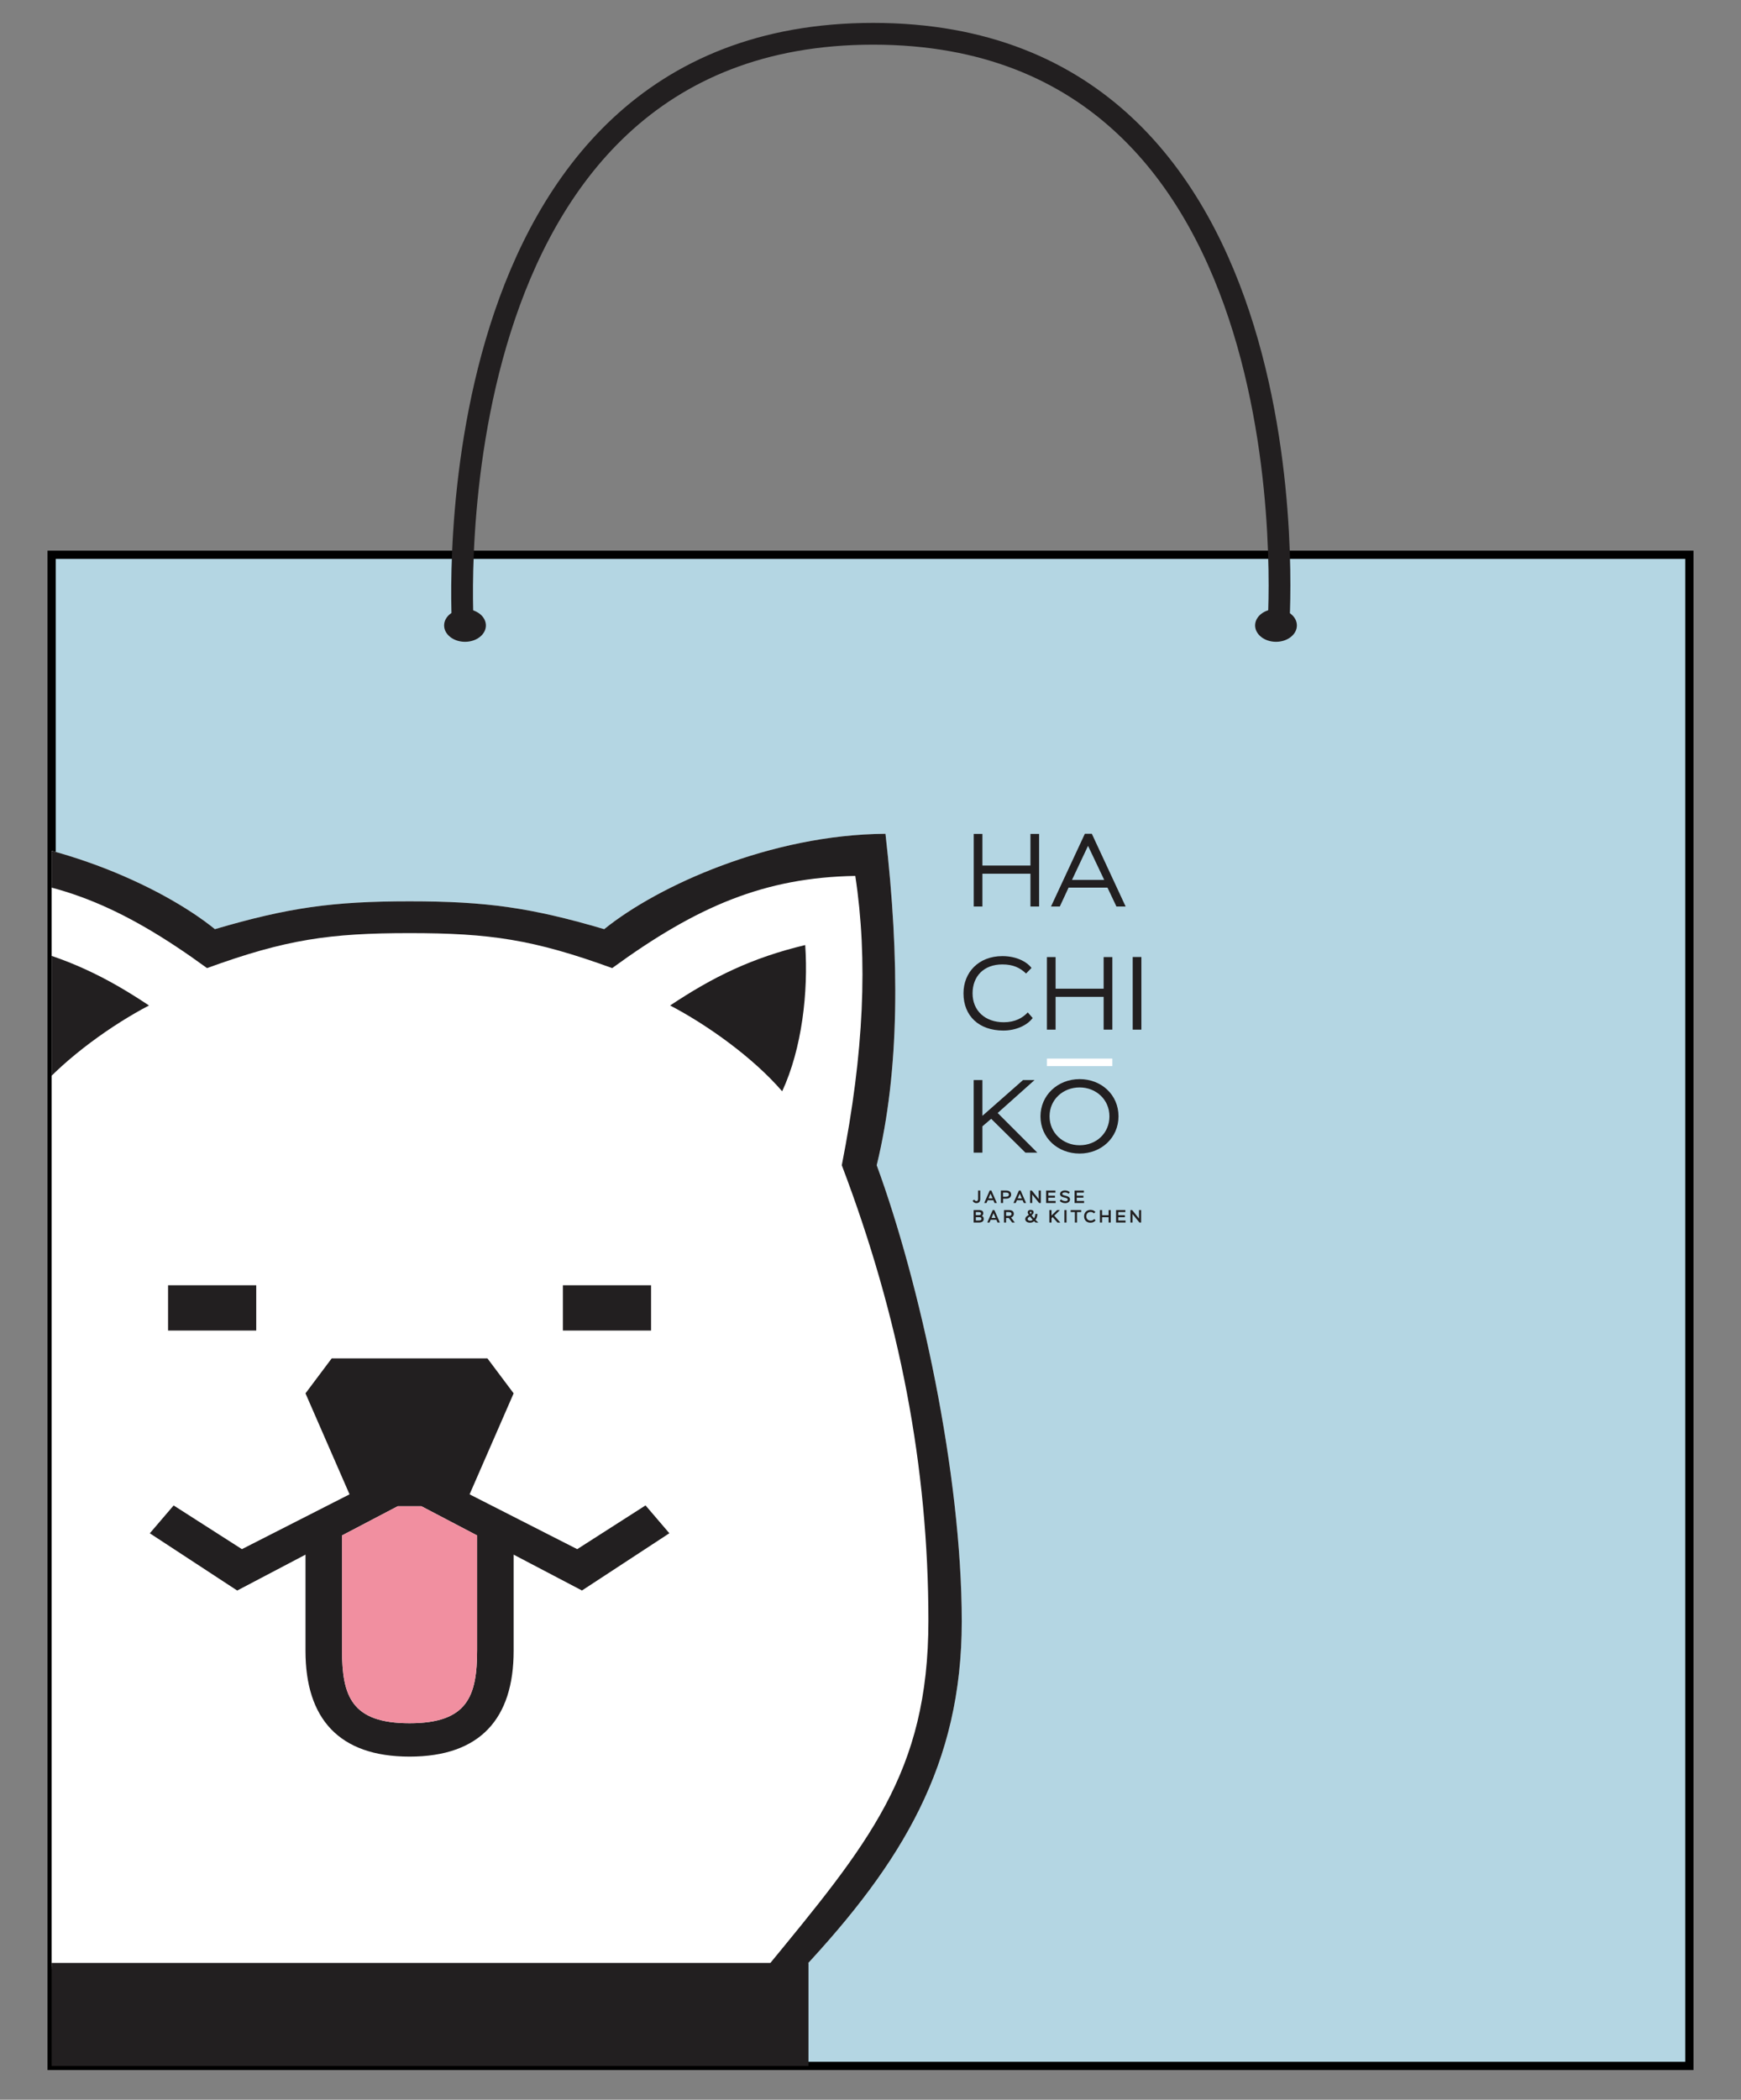 <?xml version="1.0" encoding="UTF-8"?> <!-- Generator: Adobe Illustrator 25.0.0, SVG Export Plug-In . SVG Version: 6.00 Build 0) --> <svg xmlns="http://www.w3.org/2000/svg" xmlns:xlink="http://www.w3.org/1999/xlink" id="Слой_1" x="0px" y="0px" viewBox="0 0 421.73 508.37" xml:space="preserve"><rect x="0" y="0" width="421.73" height="508.37" fill="#808080" stroke="none"/> <g> <rect x="12.51" y="134.32" fill="#B4D6E3" stroke="#000000" stroke-width="2" stroke-miterlimit="10" width="396.71" height="365.87"></rect> <g> <defs> <rect id="SVGID_383_" x="12.51" y="134.32" width="396.71" height="365.87"></rect> </defs> <clipPath id="SVGID_2_"> <use xlink:href="#SVGID_383_" overflow="visible"></use> </clipPath> <path clip-path="url(#SVGID_2_)" fill="#FFFFFF" d="M194.47,476.68c24.06-25.79,38.49-49.46,38.49-84.1 c0-35.99-10.2-82.17-20.59-110.46c5.58-22.9,5.58-49.84,2.12-80.25c-27.71,0.19-55.04,12.51-68.13,23.09 c-17.7-5.2-28.48-6.74-47.15-6.74c-18.67,0-29.44,1.54-47.15,6.74c-13.09-10.58-40.41-22.9-68.12-23.09 c-3.46,30.41-3.46,57.35,2.12,80.25c-10.39,28.29-20.59,74.48-20.59,110.46c0,34.64,14.43,58.31,38.49,84.1H194.47z"></path> <path clip-path="url(#SVGID_2_)" fill="#221F20" d="M82.85,371.75l13.49-7.07h2.87h2.87l13.49,7.07v27.76 c0,11.16-2.31,17.71-16.36,17.71c-14.05,0-16.36-6.54-16.36-17.71V371.75z M42.06,364.49l-5.77,6.74l21.17,13.86L74,376.4v23.31 c0,16.36,8.08,25.59,25.21,25.59c17.13,0,25.21-9.24,25.21-25.59V376.4l16.55,8.68l21.17-13.86l-5.77-6.74l-16.55,10.59 l-26.07-13.27l10.67-24.45l-6.35-8.47H99.21H80.35L74,337.35l10.67,24.45l-26.07,13.27L42.06,364.49z M136.35,322.15h21.36v-10.97 h-21.36V322.15z M40.71,322.15h21.36v-10.97H40.71V322.15z M212.37,282.12c5.58-22.9,5.58-49.84,2.12-80.25 c-27.71,0.19-55.04,12.51-68.13,23.09c-17.7-5.2-28.48-6.74-47.15-6.74c-18.67,0-29.44,1.54-47.15,6.74 c-13.09-10.58-40.41-22.9-68.12-23.09c-3.47,30.41-3.47,57.35,2.12,80.25c-10.39,28.29-20.59,74.48-20.59,110.46 c0,34.64,14.43,58.31,38.49,84.1H13c-24.83-30.21-39.45-47.34-39.45-84.29c0-37.14,6.93-73.32,20.98-110.27 c-5.39-27.33-6.35-49.84-3.27-70.05c21.94,0.39,38.3,7.31,58.89,22.32c19.05-6.93,29.64-8.47,49.07-8.47s30.02,1.54,49.07,8.47 c20.59-15.01,36.95-21.94,58.89-22.32c3.08,20.21,2.12,42.72-3.27,70.05c14.05,36.95,20.98,73.13,20.98,110.27 c0,36.95-14.63,54.08-39.45,84.29h9.04c24.06-25.79,38.49-49.46,38.49-84.1C232.96,356.6,222.76,310.41,212.37,282.12 M36.09,243.44c-10.39-6.93-19.82-11.55-32.71-14.63c-0.77,11.35,0.77,25.02,5.58,35.41C16.08,255.95,27.24,248.06,36.09,243.44 M195.05,228.81c-12.89,3.08-22.32,7.7-32.72,14.63c8.85,4.62,20.01,12.51,27.14,20.78C194.28,253.83,195.82,240.17,195.05,228.81 "></path> </g> <rect x="12.51" y="475.25" fill="#221F20" width="183.33" height="24.95"></rect> <g> <defs> <rect id="SVGID_385_" x="12.51" y="134.32" width="396.71" height="365.87"></rect> </defs> <clipPath id="SVGID_4_"> <use xlink:href="#SVGID_385_" overflow="visible"></use> </clipPath> <path clip-path="url(#SVGID_4_)" fill="#F18FA0" d="M82.85,371.75l13.49-7.07h2.87h2.87l13.49,7.07v27.76 c0,11.16-2.31,17.7-16.36,17.7c-14.05,0-16.36-6.54-16.36-17.7V371.75z"></path> </g> <path fill="none" stroke="#221F20" stroke-width="5.27" stroke-linecap="round" d="M112.11,151.12c0,0-8.91-142.94,99.4-142.94 s98.18,142.94,98.18,142.94"></path> <path fill="#221F20" d="M112.64,155.39c2.79,0,5.06-1.77,5.06-3.96c0-2.19-2.26-3.96-5.06-3.96c-2.79,0-5.06,1.77-5.06,3.96 C107.58,153.61,109.85,155.39,112.64,155.39"></path> <path fill="#221F20" d="M309.09,155.39c2.79,0,5.06-1.77,5.06-3.96c0-2.19-2.26-3.96-5.06-3.96s-5.06,1.77-5.06,3.96 C304.04,153.61,306.3,155.39,309.09,155.39"></path> <path fill="#221F20" d="M274.38,249.29h2.1v-17.58h-2.1V249.29z M248.96,245.12c-1.26,1.35-3.11,2.38-5.81,2.38 c-4.52,0-7.56-2.79-7.56-7c0-4.11,2.7-7,7.22-7c2.64,0,4.27,0.82,5.74,2.2l1.32-1.35c-1.19-1.54-3.7-2.86-7.06-2.86 c-5.77,0-9.42,3.95-9.42,9.01c0,5.46,3.73,9.01,9.67,9.01c2.98,0,5.74-1.22,7.09-3.04L248.96,245.12z"></path> <path fill="#221F20" d="M263.56,204.79l3.92,8.25h-7.81L263.56,204.79z M254.59,219.48h2.13l2.13-4.58h9.42l2.17,4.58h2.23 l-8.19-17.61h-1.69L254.59,219.48z M249.61,219.48h2.1V201.9h-2.1v7.66h-11.64v-7.66h-2.1v17.58h2.1v-7.94h11.64V219.48z"></path> <polygon fill="#221F20" points="235.86,279.07 237.97,279.07 237.97,272.7 240.1,270.88 248.39,279.07 251.27,279.07 241.67,269.47 250.61,261.49 247.82,261.49 237.97,270.16 237.97,261.49 235.86,261.49 "></polygon> <path fill="#221F20" d="M254.24,270.28c0-4.11,3.3-7,7.28-7c3.92,0,7.22,2.89,7.22,7c0,4.05-3.14,7-7.22,7 C257.54,277.28,254.24,274.33,254.24,270.28 M252.04,270.28c0,5.24,4.21,9.01,9.48,9.01c5.24,0,9.42-3.83,9.42-9.01 c0-5.24-4.17-9.01-9.42-9.01C256.19,261.27,252.04,265.2,252.04,270.28"></path> <rect x="253.6" y="256.3" fill="#FFFFFF" width="15.85" height="1.82"></rect> <polygon fill="#221F20" points="267.34,249.29 269.45,249.29 269.45,231.72 267.34,231.72 267.34,239.38 255.7,239.38 255.7,231.72 253.6,231.72 253.6,249.29 255.7,249.29 255.7,241.35 267.34,241.35 "></polygon> <path fill="#221F20" d="M276.42,295.99v-3.02h-0.51v2.07l-1.67-2.07h-0.41v3.02h0.51v-2.06l1.67,2.06H276.42z M270.36,295.99h2.29 v-0.49h-1.77v-0.8h1.61v-0.48h-1.61v-0.76h1.72v-0.49h-2.25V295.99z M268.54,295.99h0.52v-3.02h-0.52v1.25h-1.58v-1.25h-0.52v3.02 h0.52v-1.28h1.58V295.99z M265.07,295.13c-0.21,0.25-0.5,0.4-0.88,0.4c-0.62,0-1.05-0.42-1.05-1.05c0-0.63,0.41-1.05,1.03-1.05 c0.33,0,0.61,0.12,0.82,0.35l0.35-0.33c-0.21-0.3-0.64-0.52-1.19-0.52c-0.94,0-1.55,0.68-1.55,1.55c0,0.94,0.61,1.55,1.56,1.55 c0.51,0,0.98-0.21,1.23-0.56L265.07,295.13z M259.35,293.46h1.02v2.53h0.52v-2.53h1.01v-0.49h-2.55V293.46z M257.83,295.99h0.52 v-3.02h-0.52V295.99z M254.2,295.99h0.52v-1.05l0.27-0.26l1.17,1.32h0.69l-1.47-1.67l1.37-1.36h-0.68l-1.36,1.33v-1.33h-0.52 V295.99z M249.48,293.57c0-0.13,0.07-0.2,0.19-0.2c0.13,0,0.19,0.09,0.19,0.2c0,0.12-0.09,0.23-0.22,0.32 C249.57,293.79,249.48,293.68,249.48,293.57 M249.56,295.56c-0.44,0-0.64-0.22-0.64-0.44c0-0.23,0.2-0.36,0.57-0.59 c0.16,0.21,0.4,0.49,0.66,0.78C250.03,295.45,249.8,295.56,249.56,295.56 M251.54,295.99c-0.26-0.19-0.5-0.42-0.71-0.64 c0.3-0.36,0.46-0.96,0.46-1.44h-0.5c0,0.43-0.13,0.81-0.3,1.05c-0.26-0.28-0.48-0.53-0.61-0.73c0.29-0.19,0.5-0.46,0.5-0.73 c0-0.34-0.22-0.57-0.73-0.57c-0.47,0-0.71,0.26-0.71,0.57c0,0.22,0.1,0.42,0.27,0.64c-0.41,0.25-0.86,0.53-0.86,1.03 c0,0.5,0.46,0.86,1.18,0.86c0.44,0,0.76-0.18,0.96-0.37c0.12,0.11,0.21,0.21,0.38,0.33H251.54z M244.37,293.46 c0.51,0,0.66,0.19,0.66,0.45c0,0.3-0.24,0.48-0.64,0.48h-0.68v-0.93H244.37z M243.71,295.99v-1.11h0.64l0.83,1.11h0.64l-0.91-1.21 c0.4-0.12,0.67-0.46,0.67-0.87c0-0.48-0.25-0.94-1.19-0.94h-1.19v3.02H243.71z M240.67,293.72l0.5,1.15h-0.99L240.67,293.72z M239.15,295.99h0.54l0.29-0.67h1.38l0.29,0.67h0.55l-1.33-3.02h-0.4L239.15,295.99z M237.07,293.46c0.45,0,0.58,0.13,0.58,0.38 c0,0.23-0.19,0.37-0.53,0.37h-0.75v-0.75H237.07z M237.11,294.69c0.46,0,0.64,0.12,0.64,0.39c0,0.29-0.2,0.42-0.67,0.42h-0.7v-0.81 H237.11z M235.85,295.99h1.26c0.7,0,1.18-0.25,1.18-0.88c0-0.39-0.18-0.62-0.47-0.71c0.22-0.13,0.36-0.36,0.36-0.67 c0-0.44-0.25-0.76-1.05-0.76h-1.28V295.99z M260.31,291.26h2.29v-0.49h-1.77v-0.8h1.61v-0.47h-1.61v-0.76h1.72v-0.49h-2.25V291.26z M258.65,290.44c0,0.23-0.21,0.37-0.57,0.37c-0.42,0-0.81-0.16-1.07-0.43l-0.31,0.37c0.26,0.31,0.79,0.55,1.33,0.55 c0.64,0,1.16-0.36,1.16-0.89c0-1.11-1.87-0.75-1.87-1.36c0-0.25,0.31-0.35,0.63-0.35c0.36,0,0.64,0.1,0.9,0.32l0.28-0.37 c-0.26-0.27-0.68-0.43-1.17-0.43c-0.7,0-1.18,0.39-1.18,0.86C256.78,290.16,258.65,289.76,258.65,290.44 M253.42,291.26h2.29v-0.49 h-1.77v-0.8h1.61v-0.47h-1.61v-0.76h1.72v-0.49h-2.25V291.26z M252.12,291.26v-3.02h-0.51v2.07l-1.67-2.07h-0.41v3.02h0.51v-2.06 l1.67,2.06H252.12z M247.02,288.99l0.5,1.15h-0.99L247.02,288.99z M245.5,291.26h0.54l0.29-0.67h1.38l0.29,0.67h0.55l-1.33-3.02 h-0.4L245.5,291.26z M243.7,288.73c0.51,0,0.69,0.21,0.69,0.5c0,0.31-0.22,0.51-0.73,0.51h-0.69v-1.01H243.7z M242.98,291.26v-1.04 h0.69c0.94,0,1.26-0.5,1.26-0.99c0-0.48-0.24-0.99-1.26-0.99h-1.22v3.02H242.98z M239.94,288.99l0.5,1.15h-0.99L239.94,288.99z M238.42,291.26h0.54l0.29-0.67h1.38l0.29,0.67h0.55l-1.33-3.02h-0.4L238.42,291.26z M237.45,288.24h-0.52v1.99 c0,0.44-0.14,0.58-0.43,0.58c-0.22,0-0.39-0.18-0.5-0.37l-0.39,0.29c0.14,0.28,0.43,0.56,0.93,0.56c0.54,0,0.91-0.34,0.91-0.97 V288.24z"></path> </g> </svg> 